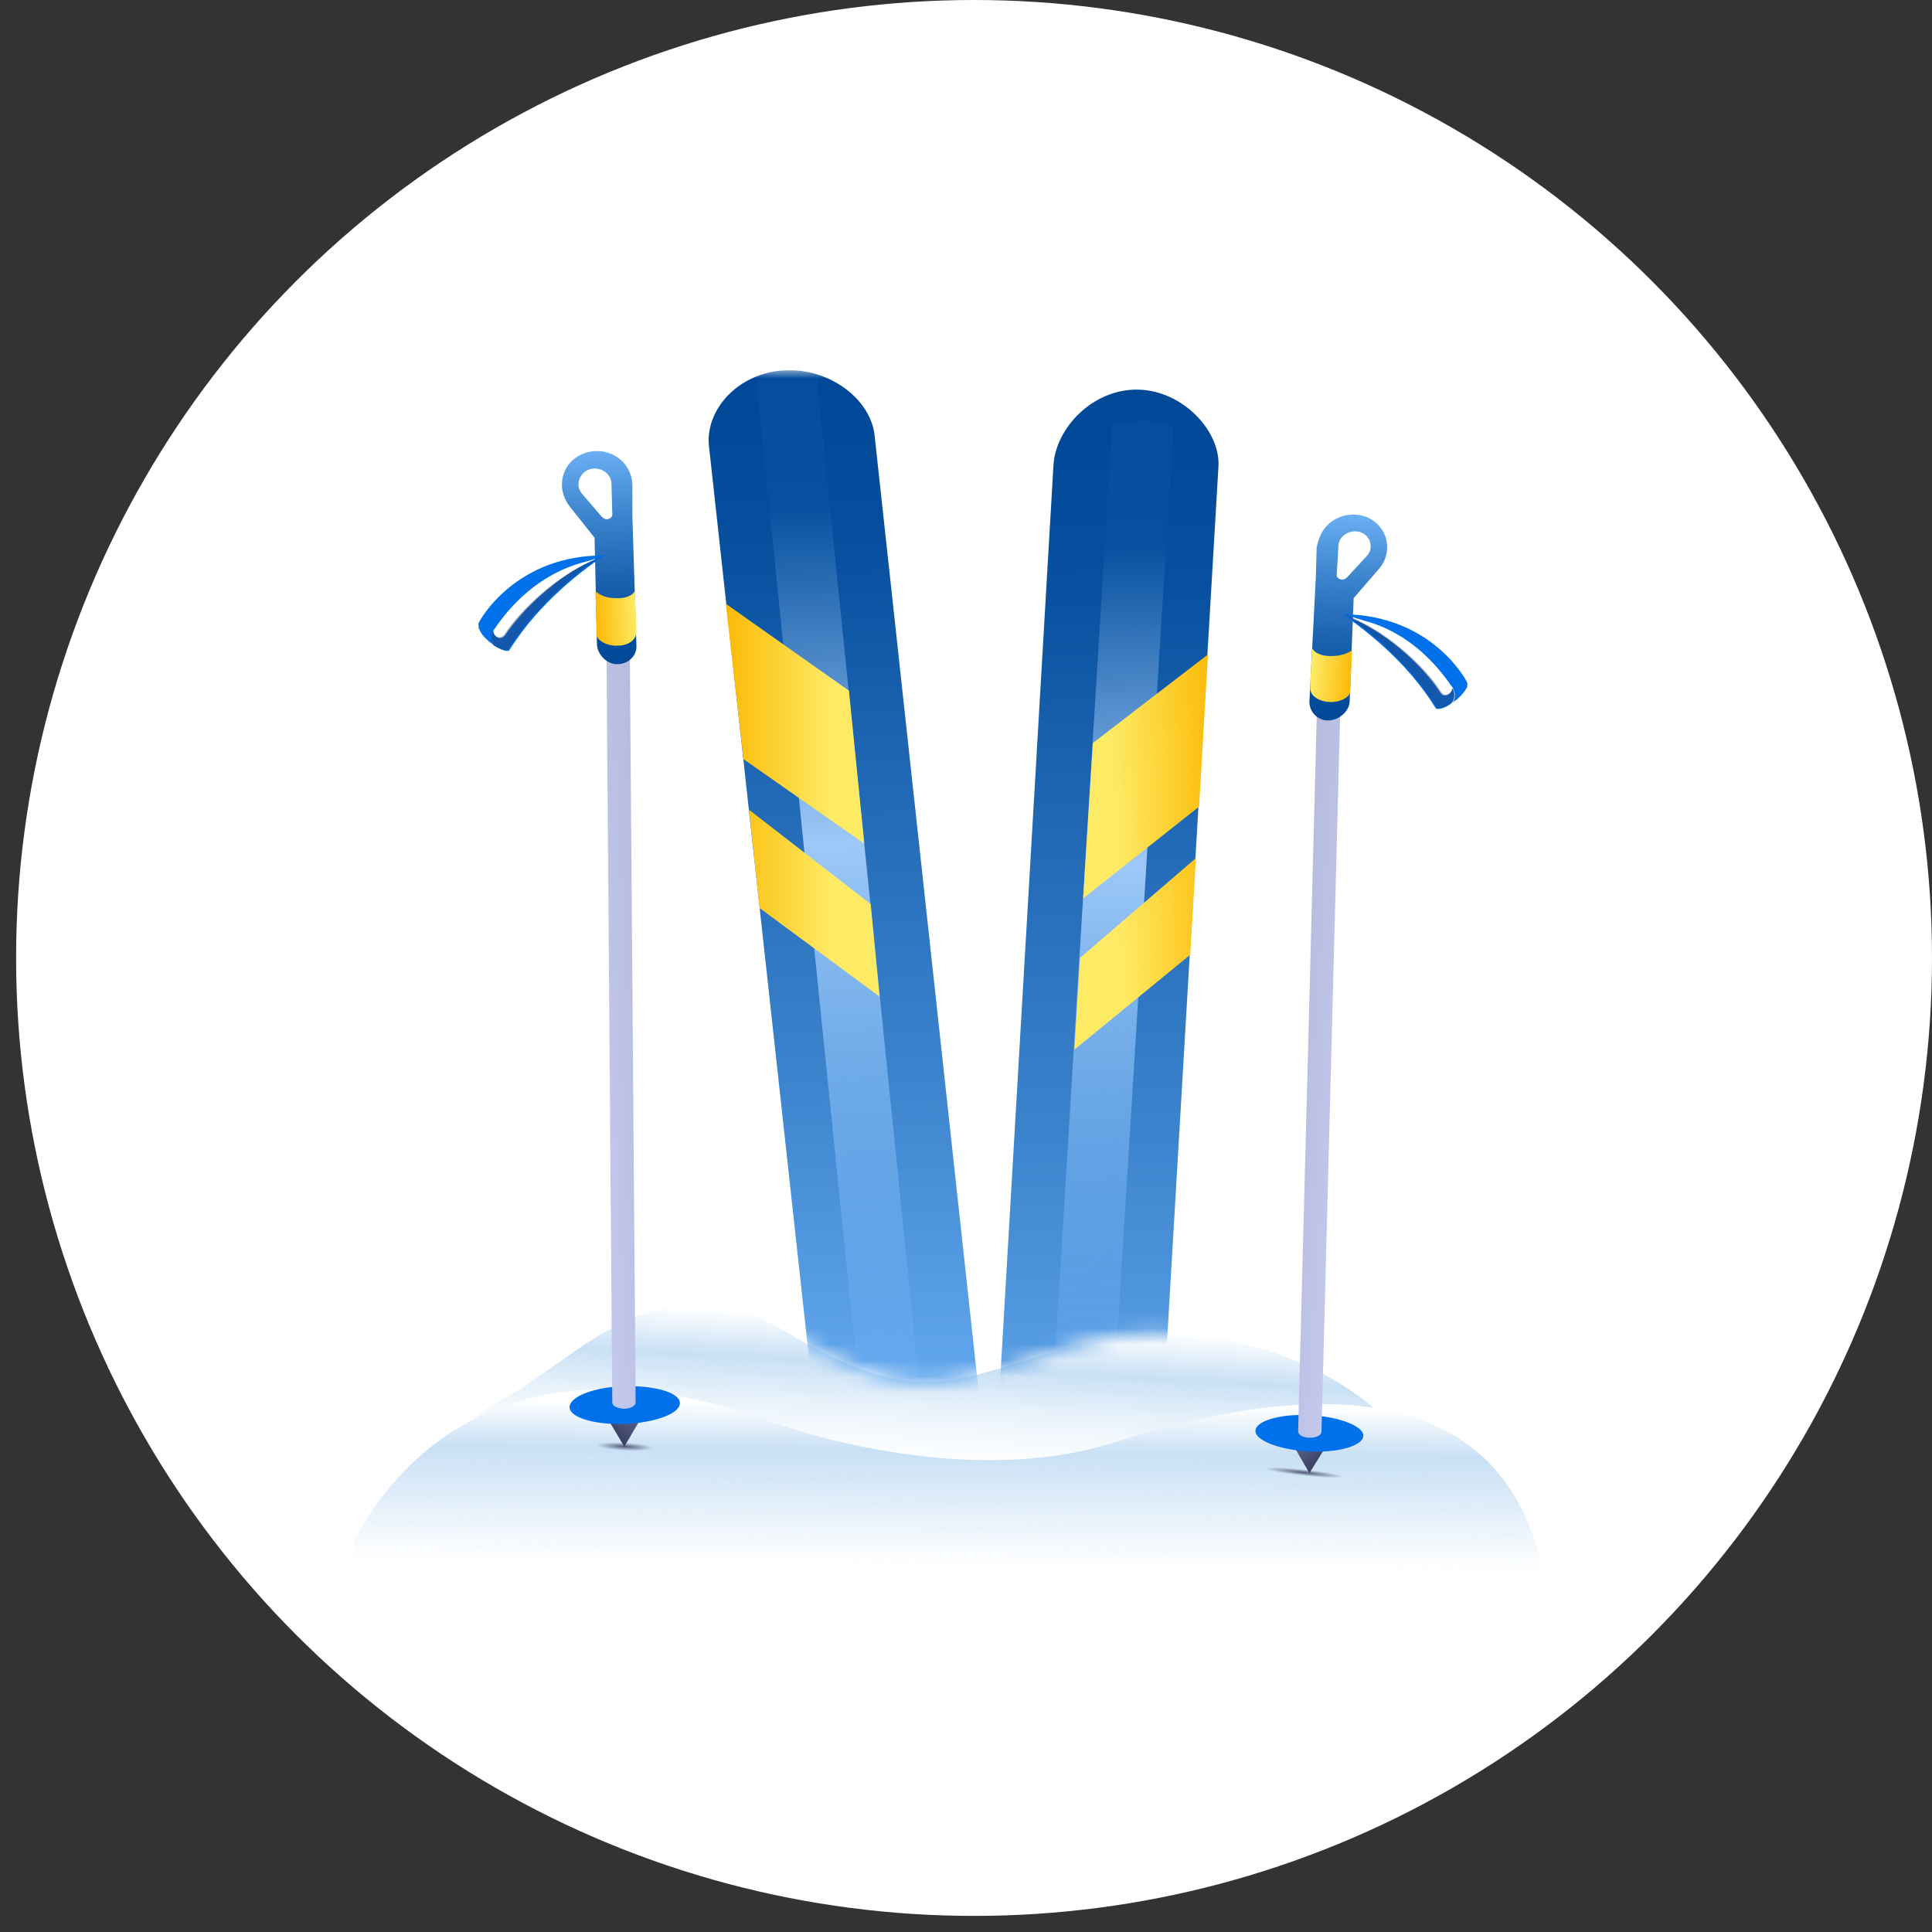<svg width="120" height="120" viewBox="0 0 120 120" fill="none" xmlns="http://www.w3.org/2000/svg">
<rect x="0" y="0" width="120" height="120" fill="#333333" stroke="none"/>
<circle cx="61" cy="60" r="50" fill="white"/>
<circle cx="60.5" cy="59.5" r="59.5" fill="white"/>
<g clip-path="url(#clip0_2356_9144)">
<path fill-rule="evenodd" clip-rule="evenodd" d="M30.429 87.35C35.929 84.65 40.479 77.85 48.779 82.7C57.079 87.6 58.779 85.9 67.629 83.3C71.479 82 83.779 82.45 89.329 92.25C91.929 96.95 70.929 96.95 50.979 97C34.029 97.05 20.479 93.9 30.429 87.35Z" fill="url(#paint0_linear_2356_9144)"/>
<path fill-rule="evenodd" clip-rule="evenodd" d="M48.029 88.35C48.029 88.35 59.529 92.65 69.179 89.6C76.329 87.35 93.45 82.8 96 98.5C96 98.5 96 98.5 58 98.5L20.75 98.5C23.05 92.05 30.379 81.9 48.029 88.35Z" fill="url(#paint1_linear_2356_9144)"/>
<path fill-rule="evenodd" clip-rule="evenodd" d="M82.229 90.05L81.329 91.5L80.379 89.85" fill="url(#paint2_linear_2356_9144)"/>
<path d="M77.979 88.85C78.029 88.25 79.529 87.8 81.379 87.9C83.229 88 84.729 88.6 84.679 89.2C84.629 89.8 83.129 90.25 81.279 90.15C79.429 90.05 77.929 89.45 77.979 88.85Z" fill="#0070EB"/>
<path fill-rule="evenodd" clip-rule="evenodd" d="M82.679 38.4C83.079 38.4 83.379 38.7 83.379 39L82.079 88.95C82.079 89.1 81.829 89.3 81.379 89.3C80.979 89.3 80.629 89.15 80.629 88.9L81.929 38.95C81.979 38.6 82.329 38.35 82.679 38.4Z" fill="url(#paint3_linear_2356_9144)"/>
<path fill-rule="evenodd" clip-rule="evenodd" d="M82.329 32.75C83.079 31.85 84.479 31.7 85.379 32.4C86.279 33.1 86.429 34.4 85.679 35.3L84.079 37.15L83.829 43.55C83.829 44.15 83.179 44.75 82.479 44.75C81.829 44.75 81.329 44.2 81.329 43.6L81.729 35.85L81.779 34C81.879 33.55 82.029 33.1 82.329 32.75ZM84.179 33C84.729 33 85.179 33.45 85.129 34C85.129 34.2 85.029 34.4 84.879 34.55L83.679 35.85C83.579 35.95 83.479 36 83.379 36C83.179 36 82.979 35.85 83.029 35.65L83.129 33.95C83.129 33.4 83.629 33 84.179 33Z" fill="url(#paint4_linear_2356_9144)"/>
<path d="M83.379 38.15C84.629 39 87.379 41.05 89.179 44C89.329 44.1 89.729 44 90.129 43.7C90.229 43.6 90.479 43.2 90.179 42.7C90.279 42.95 89.779 43.45 89.479 43.05C88.429 41.4 86.329 39.5 84.279 38.55L83.379 38.15Z" fill="#0070EB"/>
<path d="M91.129 42.4C91.129 42.45 91.179 42.5 91.129 42.55C91.129 42.6 91.129 42.65 91.129 42.65C91.129 42.7 91.129 42.75 91.079 42.75C90.979 42.95 90.779 43.2 90.529 43.4C90.479 43.45 90.479 43.45 90.429 43.5C90.379 43.5 90.329 43.55 90.179 43.7C90.279 43.6 90.529 43.2 90.229 42.7L90.179 42.65C89.279 41.35 87.579 39.3 84.729 38.55L83.429 38.15C88.929 38.2 91.079 42.25 91.129 42.4Z" fill="#0070EB"/>
<path opacity="0.4" d="M83.429 38.1C84.679 38.95 87.429 41 89.229 43.95C89.379 44.05 89.779 43.95 90.179 43.65C90.279 43.55 90.529 43.15 90.229 42.65C90.329 42.9 89.829 43.4 89.529 43C88.479 41.35 86.329 39.45 84.279 38.5L83.429 38.1Z" fill="url(#paint5_linear_2356_9144)"/>
<path fill-rule="evenodd" clip-rule="evenodd" d="M83.979 40.4C83.979 40.45 83.879 42.5 83.879 42.9C83.879 43.3 83.229 43.65 82.529 43.6C81.879 43.55 81.379 43.2 81.379 42.75C81.379 42.35 81.479 40.25 81.529 40.3C81.529 40.3 81.729 40.75 82.679 40.75C83.629 40.75 83.979 40.35 83.979 40.4Z" fill="url(#paint6_linear_2356_9144)"/>
<path d="M80.986 91.663C82.359 91.81 83.481 91.84 83.493 91.73C83.505 91.621 82.401 91.412 81.028 91.266C79.656 91.119 78.533 91.089 78.521 91.199C78.51 91.309 79.613 91.517 80.986 91.663Z" fill="url(#paint7_radial_2356_9144)" fill-opacity="0.8"/>
<path fill-rule="evenodd" clip-rule="evenodd" d="M37.879 88.35L38.779 89.85L39.779 88.15" fill="url(#paint8_linear_2356_9144)"/>
<path d="M42.229 87.15C42.229 86.5 40.679 86.05 38.779 86.1C36.879 86.15 35.379 86.75 35.379 87.4C35.379 88.05 36.929 88.5 38.829 88.45C40.729 88.35 42.229 87.8 42.229 87.15Z" fill="#0070EB"/>
<path fill-rule="evenodd" clip-rule="evenodd" d="M38.329 34.7C37.929 34.7 37.629 35 37.629 35.3L38.029 87.1C38.029 87.3 38.229 87.45 38.729 87.5C39.129 87.5 39.479 87.35 39.479 87.1L39.079 35.3C39.079 34.95 38.729 34.7 38.329 34.7Z" fill="url(#paint9_linear_2356_9144)"/>
<path fill-rule="evenodd" clip-rule="evenodd" d="M38.829 28.85C38.079 27.9 36.679 27.75 35.729 28.45C34.779 29.15 34.629 30.5 35.379 31.45L36.929 33.4L37.079 40C37.079 40.65 37.729 41.3 38.379 41.25C39.029 41.25 39.579 40.7 39.529 40.1L39.279 32.05V30.15C39.279 29.7 39.129 29.25 38.829 28.85ZM36.929 29.1C36.379 29.1 35.929 29.55 35.929 30.1C35.929 30.3 36.029 30.55 36.179 30.7L37.379 32.1C37.479 32.2 37.579 32.25 37.679 32.25C37.879 32.25 38.079 32.1 38.029 31.85L37.979 30.05C37.979 29.55 37.529 29.1 36.929 29.1Z" fill="url(#paint10_linear_2356_9144)"/>
<path d="M37.629 34.45C36.329 35.3 33.529 37.35 31.629 40.4C31.479 40.5 31.079 40.35 30.679 40.1C30.579 39.95 30.379 39.55 30.679 39.1C30.529 39.4 31.029 39.9 31.379 39.45C32.479 37.8 34.629 35.8 36.729 34.85L37.629 34.45Z" fill="#0070EB"/>
<path d="M29.729 38.7C29.729 38.75 29.679 38.8 29.729 38.85C29.729 38.9 29.729 38.95 29.729 38.95C29.729 39 29.729 39.05 29.779 39.1C29.879 39.35 30.079 39.6 30.329 39.8C30.379 39.85 30.379 39.85 30.429 39.9C30.479 39.9 30.529 39.95 30.679 40.1C30.579 39.95 30.379 39.55 30.679 39.1L30.729 39.05C31.629 37.7 33.429 35.65 36.329 34.9L37.679 34.5C32.029 34.4 29.779 38.55 29.729 38.7Z" fill="#0070EB"/>
<path opacity="0.4" d="M37.579 34.4C36.279 35.25 33.479 37.3 31.579 40.35C31.429 40.45 31.029 40.3 30.629 40.05C30.529 39.9 30.329 39.5 30.629 39.05C30.479 39.35 30.979 39.85 31.329 39.4C32.429 37.75 34.629 35.75 36.779 34.85L37.579 34.4Z" fill="url(#paint11_linear_2356_9144)"/>
<path fill-rule="evenodd" clip-rule="evenodd" d="M36.979 36.75C36.979 36.8 37.079 38.95 37.029 39.35C37.029 39.75 37.679 40.15 38.379 40.1C39.079 40.1 39.529 39.7 39.529 39.25C39.529 38.85 39.429 36.65 39.429 36.7C39.429 36.75 39.179 37.2 38.229 37.15C37.329 37.15 37.029 36.7 36.979 36.75Z" fill="url(#paint12_linear_2356_9144)"/>
<path d="M40.551 89.933C40.558 89.795 39.781 89.644 38.816 89.597C37.85 89.549 37.062 89.623 37.055 89.761C37.049 89.898 37.826 90.049 38.791 90.096C39.756 90.144 40.544 90.071 40.551 89.933Z" fill="url(#paint13_radial_2356_9144)" fill-opacity="0.8"/>
<mask id="mask0_2356_9144" style="mask-type:luminance" maskUnits="userSpaceOnUse" x="22" y="23" width="76" height="68">
<path d="M97.029 23H22.029V90.7H27.179C27.529 89.7 28.579 88.6 30.429 87.4C35.929 84.7 40.479 77.9 48.779 82.75C57.079 87.65 58.779 85.95 67.629 83.35C71.279 82.1 82.429 82.45 88.329 90.7H97.029V23Z" fill="white"/>
</mask>
<g mask="url(#mask0_2356_9144)">
<path fill-rule="evenodd" clip-rule="evenodd" d="M54.329 27.1C54.129 24.85 51.579 22.85 48.729 23C45.879 23.15 43.829 25.4 44.029 27.65L50.529 86.9C50.679 89 52.829 90.6 55.329 90.7C55.529 90.7 55.779 90.7 55.979 90.7C56.079 90.7 56.129 90.7 56.179 90.7C58.879 90.45 60.929 88.55 60.779 86.35L54.329 27.1Z" fill="url(#paint14_linear_2356_9144)"/>
<path fill-rule="evenodd" clip-rule="evenodd" d="M70.679 24.2C67.829 24.15 65.529 26.65 65.429 28.95L61.729 92.45C61.629 94.65 64.829 95.55 67.529 95.65C67.579 95.65 67.679 95.65 67.729 95.65C67.929 95.65 68.179 95.65 68.379 95.6C70.929 95.35 72.079 91.5 72.129 89.4L75.679 29C75.829 26.8 73.479 24.25 70.679 24.2Z" fill="url(#paint15_linear_2356_9144)"/>
<path fill-rule="evenodd" clip-rule="evenodd" d="M48.829 23.25C48.179 23.3 47.529 23.4 46.979 23.65L54.079 93.3C54.679 93.45 55.329 93.5 55.979 93.5C56.629 93.45 57.279 93.35 57.829 93.1L50.729 23.45C50.129 23.3 49.479 23.25 48.829 23.25Z" fill="url(#paint16_linear_2356_9144)"/>
<path fill-rule="evenodd" clip-rule="evenodd" d="M70.979 26.15C70.329 26.15 69.679 26.25 69.079 26.4L65.029 92.25C65.629 92.45 67.329 87.8 68.029 92.3C68.629 89.75 68.229 92.5 68.829 92.3L72.879 26.5C72.279 26.25 71.629 26.15 70.979 26.15Z" fill="url(#paint17_linear_2356_9144)"/>
<path fill-rule="evenodd" clip-rule="evenodd" d="M52.729 42.9L45.079 37.5L46.179 47.15L53.679 52.4L52.729 42.9ZM54.079 56.15L46.529 50.3L47.179 56.4L54.629 61.9L54.079 56.15Z" fill="url(#paint18_linear_2356_9144)"/>
<path fill-rule="evenodd" clip-rule="evenodd" d="M67.879 46.15L75.029 40.65L74.479 50.1L67.279 55.8L67.879 46.15ZM67.079 59.5L74.279 53.3L73.929 59.3L66.729 65.2L67.079 59.5Z" fill="url(#paint19_linear_2356_9144)"/>
</g>
</g>
<defs>
<linearGradient id="paint0_linear_2356_9144" x1="59.25" y1="74" x2="58.274" y2="92.407" gradientUnits="userSpaceOnUse">
<stop offset="0.438" stop-color="white"/>
<stop offset="0.594" stop-color="#C8E0F5"/>
<stop offset="1" stop-color="white" stop-opacity="0"/>
</linearGradient>
<linearGradient id="paint1_linear_2356_9144" x1="59.522" y1="80.942" x2="59.339" y2="97.759" gradientUnits="userSpaceOnUse">
<stop offset="0.374" stop-color="white"/>
<stop offset="0.549" stop-color="#C8E0F5"/>
<stop offset="0.968" stop-color="#C8E0F5" stop-opacity="0"/>
</linearGradient>
<linearGradient id="paint2_linear_2356_9144" x1="82.154" y1="91.227" x2="79.649" y2="88.237" gradientUnits="userSpaceOnUse">
<stop stop-color="#343959"/>
<stop offset="0.09" stop-color="#3A4061"/>
<stop offset="0.47" stop-color="#545B83"/>
<stop offset="0.79" stop-color="#646C97"/>
<stop offset="1" stop-color="#6A739F"/>
</linearGradient>
<linearGradient id="paint3_linear_2356_9144" x1="83.948" y1="63.961" x2="80.152" y2="63.681" gradientUnits="userSpaceOnUse">
<stop stop-color="#C3C8ED"/>
<stop offset="1" stop-color="#B5BBDC"/>
</linearGradient>
<linearGradient id="paint4_linear_2356_9144" x1="83.454" y1="44.441" x2="84.146" y2="31.414" gradientUnits="userSpaceOnUse">
<stop stop-color="#004999"/>
<stop offset="0.15" stop-color="#07509F"/>
<stop offset="0.38" stop-color="#1C64B1"/>
<stop offset="0.66" stop-color="#3D84CE"/>
<stop offset="0.97" stop-color="#6CB1F6"/>
<stop offset="1" stop-color="#71B6FB"/>
</linearGradient>
<linearGradient id="paint5_linear_2356_9144" x1="85.904" y1="41.576" x2="88.263" y2="39.897" gradientUnits="userSpaceOnUse">
<stop stop-color="#262A3F"/>
<stop offset="1" stop-color="#343959"/>
</linearGradient>
<linearGradient id="paint6_linear_2356_9144" x1="83.942" y1="42.063" x2="81.452" y2="41.837" gradientUnits="userSpaceOnUse">
<stop stop-color="#FCBA06"/>
<stop offset="1" stop-color="#FDEB66"/>
</linearGradient>
<radialGradient id="paint7_radial_2356_9144" cx="0" cy="0" r="1" gradientUnits="userSpaceOnUse" gradientTransform="translate(81.007 91.465) rotate(96.101) scale(0.2 2.5)">
<stop stop-color="#343959"/>
<stop offset="1" stop-color="#343959" stop-opacity="0"/>
</radialGradient>
<linearGradient id="paint8_linear_2356_9144" x1="37.926" y1="89.517" x2="40.589" y2="86.529" gradientUnits="userSpaceOnUse">
<stop stop-color="#343959"/>
<stop offset="0.09" stop-color="#3A4061"/>
<stop offset="0.47" stop-color="#545B83"/>
<stop offset="0.79" stop-color="#646C97"/>
<stop offset="1" stop-color="#6A739F"/>
</linearGradient>
<linearGradient id="paint9_linear_2356_9144" x1="36.612" y1="61.208" x2="40.468" y2="60.998" gradientUnits="userSpaceOnUse">
<stop stop-color="#C3C8ED"/>
<stop offset="1" stop-color="#B5BBDC"/>
</linearGradient>
<linearGradient id="paint10_linear_2356_9144" x1="37.458" y1="40.972" x2="37.006" y2="27.446" gradientUnits="userSpaceOnUse">
<stop stop-color="#004999"/>
<stop offset="0.15" stop-color="#07509F"/>
<stop offset="0.38" stop-color="#1C64B1"/>
<stop offset="0.66" stop-color="#3D84CE"/>
<stop offset="0.97" stop-color="#6CB1F6"/>
<stop offset="1" stop-color="#71B6FB"/>
</linearGradient>
<linearGradient id="paint11_linear_2356_9144" x1="35.049" y1="37.928" x2="32.649" y2="36.189" gradientUnits="userSpaceOnUse">
<stop stop-color="#262A3F"/>
<stop offset="1" stop-color="#343959"/>
</linearGradient>
<linearGradient id="paint12_linear_2356_9144" x1="37.017" y1="38.495" x2="39.547" y2="38.315" gradientUnits="userSpaceOnUse">
<stop stop-color="#FCBA06"/>
<stop offset="1" stop-color="#FDEB66"/>
</linearGradient>
<radialGradient id="paint13_radial_2356_9144" cx="0" cy="0" r="1" gradientUnits="userSpaceOnUse" gradientTransform="translate(38.803 89.847) rotate(2.819) scale(1.75 0.25)">
<stop stop-color="#343959"/>
<stop offset="1" stop-color="#343959" stop-opacity="0"/>
</radialGradient>
<linearGradient id="paint14_linear_2356_9144" x1="52.064" y1="16.631" x2="52.752" y2="93.177" gradientUnits="userSpaceOnUse">
<stop offset="0.12" stop-color="#004999"/>
<stop offset="0.229" stop-color="#07509F"/>
<stop offset="0.38" stop-color="#1C64B1"/>
<stop offset="0.66" stop-color="#3D84CE"/>
<stop offset="0.97" stop-color="#6CB1F6"/>
<stop offset="1" stop-color="#71B6FB"/>
</linearGradient>
<linearGradient id="paint15_linear_2356_9144" x1="68.332" y1="17.535" x2="69.058" y2="98.216" gradientUnits="userSpaceOnUse">
<stop offset="0.12" stop-color="#004999"/>
<stop offset="0.229" stop-color="#07509F"/>
<stop offset="0.38" stop-color="#1C64B1"/>
<stop offset="0.66" stop-color="#3D84CE"/>
<stop offset="0.97" stop-color="#6CB1F6"/>
<stop offset="1" stop-color="#71B6FB"/>
</linearGradient>
<linearGradient id="paint16_linear_2356_9144" x1="50.554" y1="8.112" x2="53.617" y2="90.69" gradientUnits="userSpaceOnUse">
<stop stop-color="#004999"/>
<stop offset="0.281" stop-color="#07509F"/>
<stop offset="0.536" stop-color="#9DC9F8"/>
<stop offset="1" stop-color="#71B6FB" stop-opacity="0"/>
</linearGradient>
<linearGradient id="paint17_linear_2356_9144" x1="67.199" y1="12.132" x2="70.07" y2="89.532" gradientUnits="userSpaceOnUse">
<stop stop-color="#004999"/>
<stop offset="0.281" stop-color="#07509F"/>
<stop offset="0.536" stop-color="#9DC9F8"/>
<stop offset="1" stop-color="#71B6FB" stop-opacity="0"/>
</linearGradient>
<linearGradient id="paint18_linear_2356_9144" x1="45.032" y1="49.708" x2="51.762" y2="49.708" gradientUnits="userSpaceOnUse">
<stop stop-color="#FCBA06"/>
<stop offset="1" stop-color="#FDEB66"/>
</linearGradient>
<linearGradient id="paint19_linear_2356_9144" x1="75.748" y1="52.744" x2="69.291" y2="52.999" gradientUnits="userSpaceOnUse">
<stop stop-color="#FCBA06"/>
<stop offset="1" stop-color="#FDEB66"/>
</linearGradient>
<clipPath id="clip0_2356_9144">
<rect width="75" height="75" fill="white" transform="translate(22 23)"/>
</clipPath>
</defs>
</svg>
